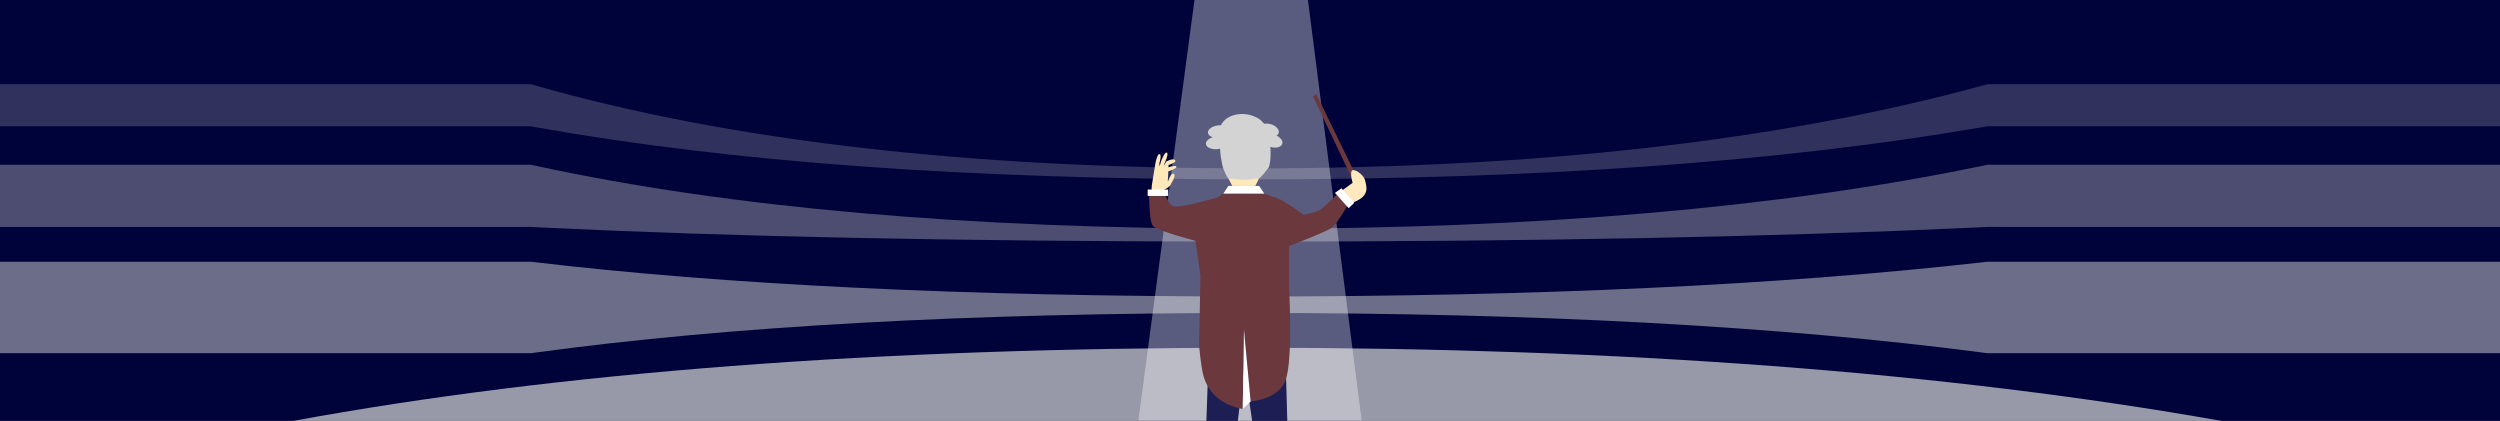 <svg height="230" width="1366" xmlns="http://www.w3.org/2000/svg"><g fill="none" fill-rule="evenodd"><path d="M0 0h1366v230H0z" fill="#00033a"/><path d="M683 190c203.628 0 380.59 13.333 530.886 39.999H160.113C305.076 203.333 479.372 190 683 190z" fill="#d8d8d8" opacity=".7"/><path d="M0 193v-50h290c106.271 12.667 237.79 19 394.557 19 155.2 0 287.903-6.207 398.11-18.622L1086 143h280v50h-280l-3.333-.438C972.46 178.187 839.757 171 684.557 171s-285.653 7.187-391.361 21.562L290 193z" fill="#d8d8d8" opacity=".5"/><path d="M1086 124l-3.333.16-6.64.31c-108.884 5.02-239.375 7.53-391.47 7.53l-14.04-.007c-147.49-.152-272.194-2.71-374.11-7.676L290 124H0V90h290l3.196.697C398.904 113.564 529.358 125 684.557 125c155.2 0 287.903-11.434 398.11-34.303L1086 90h280v34z" fill="#4c4d71"/><path d="M1086 69l-3.333.577C972.46 88.526 839.757 98 684.557 98s-285.653-9.474-391.361-28.423L290 69H0V46h290l3.196.915C398.904 76.972 529.358 92 684.557 92c155.2 0 287.903-15.028 398.11-45.085L1086 46h280v23h-280l-3.333.577z" fill="#30325d"/><path d="M652.665 0h62L744 229.71H622z" fill="#fff" opacity=".35"/><path d="M691.802 282.87l-11.905-82.397-9.925 82.397h-12.634l3.422-98.569h41.325l2.797 98.569z" fill="#1d1f54"/><path d="M627.8 106.29c.187 9.703.88 15.374 2.078 17.013 1.198 1.64 8.964 4.41 23.298 8.314l2.758 18.873-.764 38.395c.88 8.998 1.78 14.845 2.702 17.541 3.157 9.237 10.213 14.916 21.17 17.038l.66-43.252 3.664 39.142c8.965-1.026 15.036-4.261 18.214-9.705s4.107-23.141 2.788-53.093v-22.139c13.599-5.24 21.344-8.555 23.234-9.946 1.891-1.392 4.731-5.384 8.52-11.977l-5.72-6.204c-4.893 5.032-8.194 7.964-9.903 8.794-1.71.83-4.445 1.589-8.207 2.276-3.875-2.804-7.332-5.134-10.372-6.99-3.04-1.854-5.664-2.897-7.872-3.127-.862-.652-1.915-1.113-3.158-1.384-.898-.196-21.928-.353-22.38-.212-.922.287-1.892.99-2.91 2.105-14.96 4.35-23.296 5.931-25.01 4.742-1.714-1.19-3.01-3.257-3.89-6.204z" fill="#6a383d"/><path d="M679.042 223.464l4.324-4.11-3.664-39.142z" fill="#fff"/><path d="M744.5 103.266l-25.192-51.73-1.878 1.076 23.608 49.828z" fill="#6a383d"/><path d="M738.834 110.787c9.957-3.528 7.861-8.698 7.056-12.19-.804-3.492-6.672-7.1-7.417-5.05-.745 2.051.615 6.332.615 6.332l-6.039 4.406z" fill="#ffe8bd"/><path d="M739.965 110.802l-3.06 2.94-7.475-8.349 3.544-2.53z" fill="#fff"/><path d="M635.814 103.84s2.853-1.388 3.635-2.692c2.099-3.496 2.882-5.347 1.937-6.102-1.405-1.12-3.288 4.213-3.288 4.213l.237-5.627s4.945-1.63 4.39-2.594-4.264.39-4.264.39v-1.254c1.936-.676 3.88-1.598 3.787-2.14-.288-1.68-2.933-.791-4.943.175a12.53 12.53 0 0 0-1.288 2.548l.26-1.428s2.463-5.176 1.311-5.92c-1.152-.746-3.286 4.948-3.286 4.948l-.668 2.546-.157-1.707s1.438-4.75.1-4.985c-1.338-.233-2.321 5.36-2.321 5.36l-1.918 11.854a16.414 16.414 0 0 0 .185 4.363l6.291-1.949z" fill="#ffe8b9"/><path d="M627.1 103.56h11.2v3.5h-11.2z" fill="#fff"/><path d="M684.697 63.374c3.19 1.218 4.228 2.236 5.25 3.408l.11.126c.283.23.542.475.781.737 1.031-.194 2.253-.136 3.499.22 2.913.836 4.85 2.995 4.326 4.822-.173.602-.59 1.093-1.179 1.45 2.242 1.01 3.61 2.825 3.159 4.395-.524 1.827-3.31 2.632-6.224 1.796l-.304-.093c.577 7.85-.82 11.159-.82 11.159l-.722.948c-2.399 3.125-3.923 4.811-4.573 5.058l-.94.354c-4.765 1.776-8.14 2.734-11.008 2.112-1.74-.376-3.28-1.438-4.852-2.466-.687-.45-1.693-2.451-3.02-6.006-.92-3.834-1.435-7.22-1.543-10.16a10.12 10.12 0 0 1-1.369.238c-3.296.347-6.128-.905-6.327-2.796-.158-1.5 1.391-2.952 3.685-3.66-1.462-.479-2.461-1.36-2.576-2.455-.199-1.89 2.311-3.704 5.607-4.05a10.18 10.18 0 0 1 1.47-.05c2.768-5.851 11.202-7.52 17.57-5.087z" fill="#d3d3d3"/><path d="M671.2 101.6h2.067c2.707 0 5.653-.6 7.168-.6 1.51 0 2.776.6 5.468.6H688l2.8 4.2h-22.4z" fill="#fff"/><path d="M673.3 101.6h12.6l2.1-4.2c-3.667.558-6.467.837-8.4.837s-4.733-.279-8.4-.837z" fill="#ffe8b9"/></g></svg>